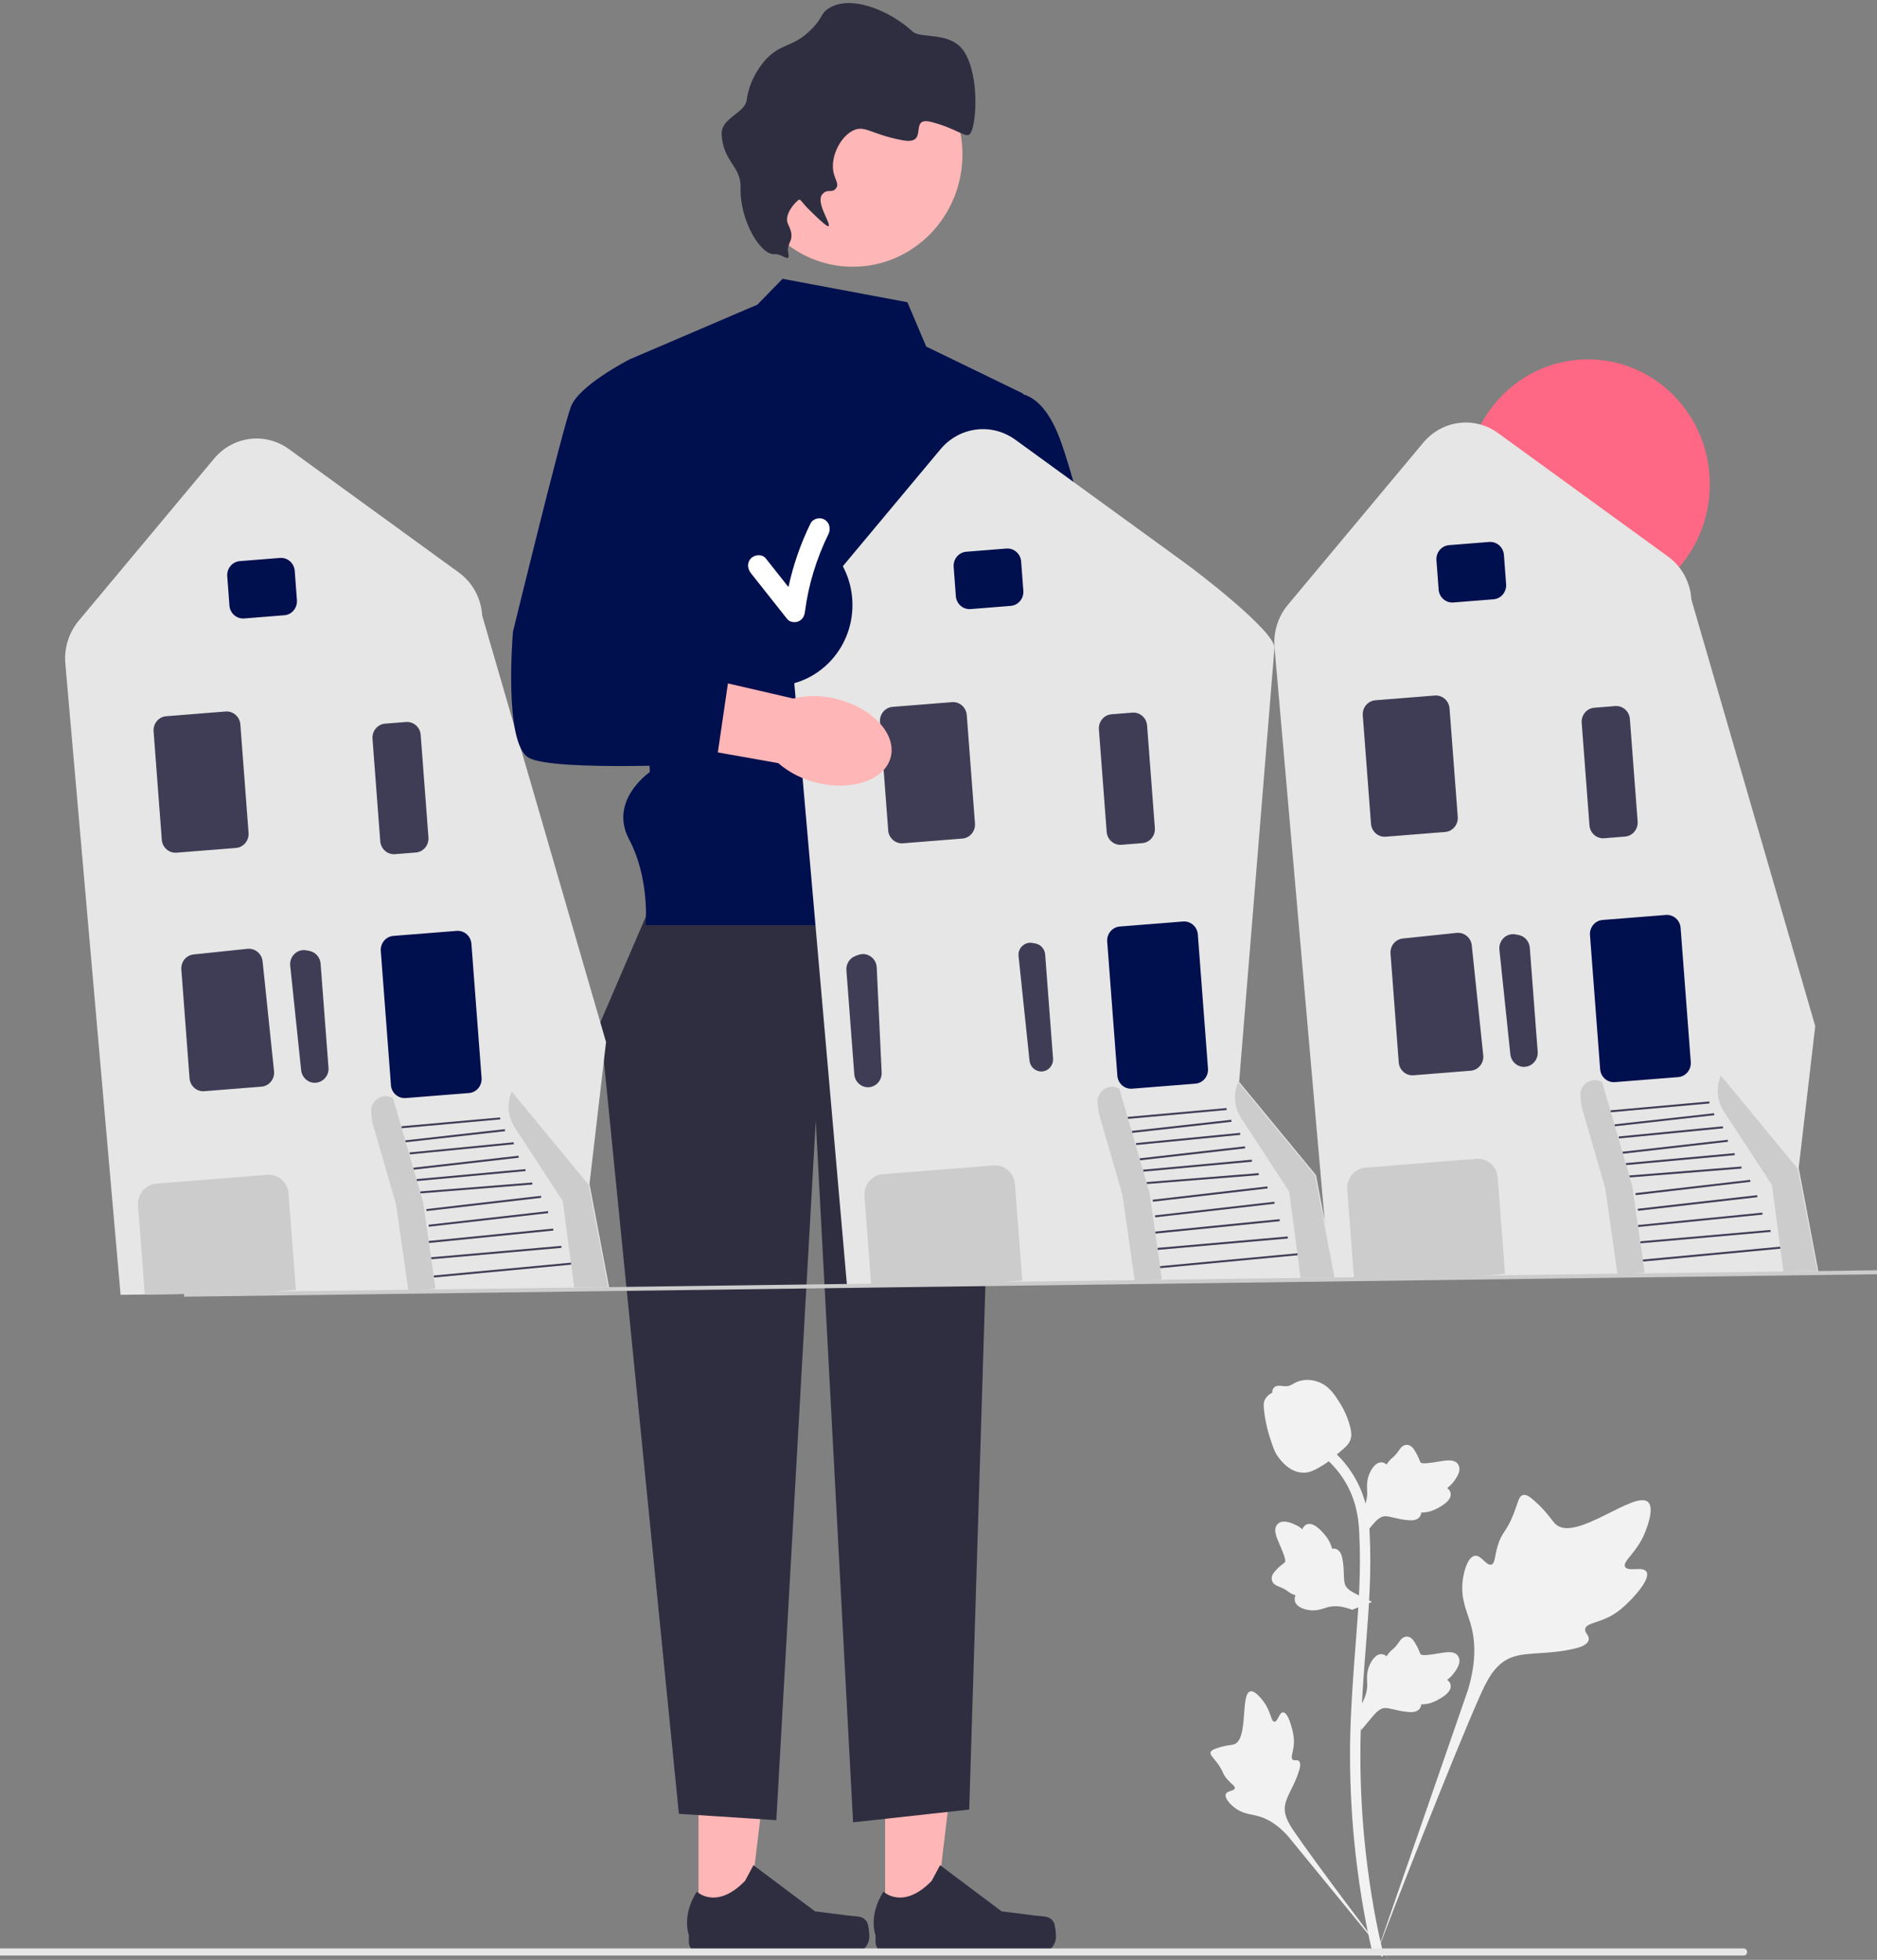 <?xml version="1.0" encoding="UTF-8"?>
<svg id="Ebene_1" xmlns="http://www.w3.org/2000/svg" viewBox="0 0 452.55 472.43">
  <rect x="0" y="0" width="452.55" height="472.43" fill="#808080" stroke="none"/>
  <defs>
    <style>
      .cls-1 {
        fill: #2f2e41;
      }

      .cls-2 {
        fill: #e6e6e6;
      }

      .cls-3 {
        fill: #ffb6b6;
      }

      .cls-4 {
        fill: #3f3d56;
      }

      .cls-5 {
        fill: #ccc;
      }

      .cls-6 {
        fill: #fff;
      }

      .cls-7 {
        fill: #000f4e;
      }

      .cls-8 {
        fill: #ff6884;
      }

      .cls-9 {
        fill: #f2f2f2;
      }
    </style>
  </defs>
  <g>
    <polygon class="cls-3" points="213.41 463.58 225.27 463.58 230.91 416.7 213.41 416.7 213.41 463.58"/>
    <path class="cls-1" d="M254.04,463.31h0c.37.64.56,2.69.56,3.44h0c0,2.28-1.8,4.13-4.03,4.13h-36.73c-1.52,0-2.75-1.26-2.75-2.81v-1.57s-1.82-4.71,1.92-10.52c0,0,4.65,4.55,11.6-2.57l2.05-3.8,14.83,11.12,8.22,1.04c1.8.23,3.39-.04,4.32,1.56h0Z"/>
  </g>
  <g>
    <polygon class="cls-3" points="168.41 463.58 180.27 463.58 185.91 416.7 168.41 416.7 168.41 463.58"/>
    <path class="cls-1" d="M209.04,463.31h0c.37.64.56,2.69.56,3.44h0c0,2.28-1.8,4.13-4.03,4.13h-36.73c-1.52,0-2.75-1.26-2.75-2.81v-1.57s-1.82-4.71,1.92-10.52c0,0,4.65,4.55,11.6-2.57l2.05-3.8,14.83,11.12,8.22,1.04c1.8.23,3.39-.04,4.32,1.56h0Z"/>
  </g>
  <polygon class="cls-1" points="159.68 211.73 144.68 246.58 163.68 437.23 187.18 438.76 196.68 270.15 205.68 439.28 233.68 436.2 240.32 221.51 159.68 211.73"/>
  <path class="cls-7" d="M218.78,72.85l-30.1-5.64-6.08,6.23-30.92,13.24,5,99.42s-10,6.83-5,16.23,4,20.67,4,20.67h84.64l-3.64-56.37,10-71.75-23.37-11.34-4.54-10.7s0,0,0,0Z"/>
  <ellipse class="cls-3" cx="205.62" cy="37.21" rx="26.43" ry="27.09"/>
  <path class="cls-1" d="M186.66,61.26c-3.17.29-8.34-8.01-8.11-16.05.15-5.17-4.23-6.19-4.56-12.86-.19-3.89,5.64-5.1,6.04-8.22.73-5.65,4.28-9.45,4.72-9.91,3.83-3.99,6.54-2.69,11.04-7.32,2.71-2.78,2.02-3.55,3.85-4.78,5.27-3.56,14.75.3,20.42,5.5,1.96,1.8,9.27-.17,12.46,4.92,3.76,5.99,2.89,18.2,1.28,19.81-.98.98-3.22-1.41-9.28-2.95-5.62-1.42-.32,5.61-6.81,4.43-7.68-1.4-9.18-3.79-12.06-2.35-3.04,1.52-5.41,6.22-4.72,9.91.34,1.83,1.33,2.86.77,3.79-1.02,1.7-2.19.03-3.5,1.74-1.52,1.99,2.26,7.08,1.55,7.58-.14.1-.58.09-4.66-3.94-1.63-1.61-2.11-2.6-2.43-2.44-.52.25-3.9,3.48-2.61,6.03,2.01,3.97-.56,4.1,0,6.77.58,2.76-1.37.16-3.38.34h0Z"/>
  <path id="b-502" class="cls-3" d="M214.76,192.89c-7.79,4.17-12.01,11.67-9.42,16.75s11.01,5.82,18.8,1.65c3.14-1.62,5.85-3.99,7.91-6.91l32.8-18.09-8.61-15.6-31.42,19.49c-3.51.06-6.96.99-10.05,2.7h0Z"/>
  <path class="cls-7" d="M240.68,95.91s9-6.15,15,10.25c4.73,12.94,13.51,51.07,17.01,66.6.93,4.12-.41,8.43-3.5,11.24l-4.01,3.65-19.5,14.86-13.3-19.83,16.15-9.98-18.42-40.95,10.56-35.84h0s0,0,0,0Z"/>
  <path class="cls-7" d="M241.04,180.71v-21.02c0-1.21.96-2.2,2.14-2.2h9.92c1.18,0,2.14.99,2.14,2.2v21.02c0,1.21-.96,2.2-2.14,2.2h-9.92c-1.18,0-2.14-.99-2.14-2.2h0Z"/>
  <g>
    <ellipse class="cls-8" cx="382.85" cy="116.75" rx="29.39" ry="30.13"/>
    <path class="cls-2" d="M353.82,307.8l-33.21.47-13.32-152.19c-.32-3.69.84-7.43,3.19-10.25l32.66-39.11c4.57-5.47,12.35-6.46,18.08-2.3l40.91,29.71c3.34,2.42,5.41,6.21,5.67,10.4l29.86,102.82-4,34.29.04.05,4.73,24.91-84.61,1.2h0Z"/>
    <path class="cls-7" d="M346.86,142.11l-.53-7.06c-.14-1.86,1.22-3.5,3.04-3.64l9.68-.77c1.82-.14,3.41,1.25,3.55,3.12l.53,7.06c.14,1.86-1.22,3.5-3.04,3.64l-9.68.77c-1.82.14-3.41-1.25-3.56-3.12h0Z"/>
    <path class="cls-4" d="M330.55,198.57l-1.98-26.13c-.14-1.86,1.22-3.5,3.04-3.64l14.33-1.14c1.82-.14,3.41,1.25,3.55,3.12l1.98,26.13c.14,1.86-1.22,3.5-3.04,3.64l-14.33,1.14c-1.82.14-3.41-1.25-3.55-3.12h0Z"/>
    <path class="cls-4" d="M367.58,257.17c-1.74.07-3.24-1.25-3.43-3.03l-2.64-25.2c-.11-1.08.27-2.11,1.04-2.85.77-.74,1.81-1.04,2.85-.85l.74.14c1.47.28,2.58,1.54,2.7,3.07l1.9,25.06c.07.93-.22,1.82-.82,2.51-.57.66-1.36,1.06-2.22,1.13-.04,0-.08,0-.12,0h0Z"/>
    <path class="cls-4" d="M337.24,256.08l-1.98-26.21c-.14-1.85,1.16-3.45,2.96-3.64l13-1.36c1.8-.17,3.43,1.16,3.63,3.01l2.76,26.48c.1.92-.17,1.82-.75,2.53-.58.71-1.39,1.14-2.29,1.21l-13.78,1.1c-1.82.14-3.41-1.25-3.55-3.12h0Z"/>
    <path class="cls-5" d="M415.6,267.86l11.62,17.79,2.76,20.83,8.17-.12-4.67-24.57-18.55-22.51h0c-1.24,2.78-.99,6.02.67,8.57h0Z"/>
    <polygon class="cls-4" points="396.09 303.62 429.2 300.52 429.24 301 396.13 304.1 396.09 303.62"/>
    <polygon class="cls-4" points="395.47 299.23 426.87 296.48 426.91 296.95 395.51 299.7 395.47 299.23"/>
    <polygon class="cls-4" points="394.9 295.3 424.91 292.31 424.96 292.78 394.95 295.77 394.9 295.3"/>
    <polygon class="cls-4" points="394.87 291.38 423.66 288.1 423.71 288.58 394.92 291.86 394.87 291.38"/>
    <polygon class="cls-4" points="394.31 287.61 421.97 284.41 422.02 284.88 394.37 288.09 394.31 287.61"/>
    <polygon class="cls-4" points="392.85 283.35 419.87 281.2 419.9 281.68 392.89 283.83 392.85 283.35"/>
    <polygon class="cls-4" points="391.99 280.37 418.21 277.97 418.26 278.45 392.03 280.85 391.99 280.37"/>
    <polygon class="cls-4" points="391.19 277.63 416.56 274.75 416.61 275.22 391.24 278.11 391.19 277.63"/>
    <polygon class="cls-4" points="390.3 273.95 415.38 271.5 415.43 271.98 390.34 274.43 390.3 273.95"/>
    <polygon class="cls-4" points="389.28 271.03 413.27 268.35 413.32 268.82 389.33 271.5 389.28 271.03"/>
    <polygon class="cls-4" points="388.3 267.65 412.12 265.51 412.16 265.99 388.34 268.12 388.3 267.65"/>
    <path class="cls-7" d="M385.8,257.73l-2.45-32.33c-.14-1.86,1.22-3.5,3.04-3.64l15.26-1.21c1.82-.14,3.41,1.25,3.55,3.12l2.45,32.33c.14,1.86-1.22,3.5-3.04,3.64l-15.26,1.21c-1.82.14-3.41-1.25-3.55-3.12Z"/>
    <path class="cls-5" d="M353.82,307.8l-27.15.39h-.22s-1.62-21.43-1.62-21.43c-.21-2.71,1.78-5.09,4.42-5.3l26.69-2.12c2.64-.21,4.96,1.82,5.17,4.53l1.76,23.21-.23.02-8.81.7Z"/>
    <path class="cls-4" d="M383.22,198.94l-1.87-24.7c-.14-1.86,1.22-3.5,3.04-3.64l5.03-.4c1.82-.14,3.41,1.25,3.55,3.12l1.87,24.7c.14,1.86-1.22,3.5-3.04,3.64l-5.03.4c-1.82.14-3.41-1.25-3.55-3.12h0Z"/>
    <path class="cls-5" d="M396.53,306.8l-2.98-20.87-5.7-19.69-1.58-5.39h0c-2.52-1.48-5.59.63-5.23,3.58l.29,2.33,5.7,19.69,2.98,20.87"/>
  </g>
  <g>
    <path class="cls-2" d="M62.28,311.65l-33.21.47-13.32-152.19c-.32-3.69.84-7.43,3.19-10.25l32.66-39.11c4.57-5.47,12.35-6.46,18.08-2.3l40.91,29.71c3.34,2.42,5.41,6.21,5.67,10.4l29.86,102.82-4,34.29.04.05,4.73,24.91-84.61,1.2h0Z"/>
    <path class="cls-7" d="M55.32,145.96l-.53-7.06c-.14-1.86,1.22-3.5,3.04-3.64l9.68-.77c1.82-.14,3.41,1.25,3.55,3.12l.53,7.06c.14,1.86-1.22,3.5-3.04,3.64l-9.68.77c-1.82.14-3.41-1.25-3.56-3.12h0Z"/>
    <path class="cls-4" d="M39.01,202.42l-1.98-26.13c-.14-1.86,1.22-3.5,3.04-3.64l14.33-1.14c1.82-.14,3.41,1.25,3.55,3.12l1.98,26.13c.14,1.86-1.22,3.5-3.04,3.64l-14.33,1.14c-1.82.14-3.41-1.25-3.56-3.12h0Z"/>
    <path class="cls-4" d="M76.04,261.01c-1.74.07-3.24-1.25-3.43-3.03l-2.64-25.2c-.11-1.08.27-2.11,1.04-2.85.77-.74,1.81-1.04,2.85-.85l.74.14c1.47.28,2.58,1.54,2.7,3.07l1.9,25.06c.07.93-.22,1.82-.82,2.51-.57.66-1.36,1.06-2.22,1.13-.04,0-.08,0-.12,0h0Z"/>
    <path class="cls-4" d="M45.7,259.92l-1.98-26.21c-.14-1.85,1.16-3.45,2.96-3.64l13-1.36c1.8-.17,3.43,1.16,3.63,3.01l2.76,26.48c.1.92-.17,1.82-.75,2.53-.58.71-1.39,1.14-2.29,1.21l-13.78,1.1c-1.82.14-3.41-1.25-3.55-3.12h0Z"/>
    <path class="cls-5" d="M124.06,271.71l11.62,17.79,2.76,20.83,8.17-.12-4.67-24.57-18.55-22.51h0c-1.24,2.78-.99,6.02.67,8.57h0Z"/>
    <polygon class="cls-4" points="104.55 307.47 137.66 304.37 137.7 304.85 104.6 307.95 104.55 307.47"/>
    <polygon class="cls-4" points="103.93 303.07 135.33 300.32 135.37 300.8 103.97 303.55 103.93 303.07"/>
    <polygon class="cls-4" points="103.36 299.14 133.37 296.15 133.42 296.63 103.41 299.62 103.36 299.14"/>
    <polygon class="cls-4" points="103.33 295.23 132.12 291.95 132.17 292.43 103.38 295.7 103.33 295.23"/>
    <polygon class="cls-4" points="102.77 291.46 130.43 288.25 130.48 288.73 102.83 291.93 102.77 291.46"/>
    <polygon class="cls-4" points="101.31 287.2 128.33 285.05 128.36 285.53 101.35 287.67 101.31 287.2"/>
    <polygon class="cls-4" points="100.45 284.22 126.67 281.82 126.72 282.29 100.49 284.7 100.45 284.22"/>
    <polygon class="cls-4" points="99.65 281.48 125.02 278.59 125.07 279.07 99.7 281.96 99.65 281.48"/>
    <polygon class="cls-4" points="98.76 277.8 123.84 275.35 123.89 275.82 98.8 278.27 98.76 277.8"/>
    <polygon class="cls-4" points="97.74 274.88 121.73 272.19 121.78 272.67 97.79 275.35 97.74 274.88"/>
    <polygon class="cls-4" points="96.76 271.49 120.58 269.36 120.62 269.83 96.8 271.97 96.76 271.49"/>
    <path class="cls-7" d="M94.26,261.57l-2.45-32.33c-.14-1.86,1.22-3.5,3.04-3.64l15.26-1.21c1.82-.14,3.41,1.25,3.55,3.12l2.45,32.33c.14,1.86-1.22,3.5-3.04,3.64l-15.26,1.21c-1.82.14-3.41-1.25-3.56-3.12Z"/>
    <path class="cls-5" d="M62.28,311.65l-27.15.39h-.22s-1.62-21.43-1.62-21.43c-.21-2.71,1.78-5.09,4.42-5.3l26.69-2.12c2.64-.21,4.96,1.82,5.17,4.53l1.76,23.21-.23.02s-8.81.7-8.81.7Z"/>
    <path class="cls-4" d="M91.68,202.78l-1.87-24.7c-.14-1.86,1.22-3.5,3.04-3.64l5.03-.4c1.82-.14,3.41,1.25,3.55,3.12l1.87,24.7c.14,1.86-1.22,3.5-3.04,3.64l-5.03.4c-1.82.14-3.41-1.25-3.55-3.12h0Z"/>
    <path class="cls-5" d="M104.99,310.65l-2.98-20.87-5.7-19.69-1.58-5.39h0c-2.52-1.48-5.59.63-5.23,3.58l.29,2.33,5.7,19.69,2.98,20.87"/>
  </g>
  <path class="cls-2" d="M237.42,309.39l-33.21.47-13.32-152.19c-.32-3.69.84-7.43,3.19-10.25l32.66-39.11c4.57-5.47,12.35-6.46,18.08-2.3l40.91,29.71c3.34,2.42,21.29,16.18,21.56,20.36l-8.53,104.7,18.5,22.45.04.05,4.73,24.91-84.61,1.2h0Z"/>
  <path class="cls-7" d="M230.46,143.7l-.53-7.06c-.14-1.86,1.22-3.5,3.04-3.64l9.68-.77c1.82-.14,3.41,1.25,3.55,3.12l.53,7.06c.14,1.86-1.22,3.5-3.04,3.64l-9.68.77c-1.82.14-3.41-1.25-3.56-3.12Z"/>
  <path class="cls-4" d="M214.15,200.16l-1.98-26.13c-.14-1.86,1.22-3.5,3.04-3.64l14.33-1.14c1.82-.14,3.41,1.25,3.55,3.12l1.98,26.13c.14,1.86-1.22,3.5-3.04,3.64l-14.33,1.14c-1.82.14-3.41-1.25-3.56-3.12Z"/>
  <path class="cls-4" d="M246.47,228.03c-.67.63-.99,1.52-.89,2.45l2.64,25.2c.16,1.52,1.45,2.66,2.95,2.6.78-.03,1.49-.38,2.01-.98.52-.6.77-1.36.71-2.16l-1.9-25.06c-.1-1.31-1.05-2.4-2.32-2.64l-.74-.14c-.25-.05-.5-.06-.75-.04-.63.05-1.22.31-1.7.77h0Z"/>
  <path class="cls-4" d="M207.16,261.3c-.7-.59-1.12-1.43-1.19-2.35l-1.9-25.06c-.12-1.53.79-2.95,2.2-3.46l.71-.26c.99-.36,2.07-.22,2.94.39.88.6,1.41,1.57,1.46,2.65l1.19,25.32c.08,1.78-1.2,3.33-2.93,3.53-.04,0-.08,0-.12.01-.86.07-1.69-.2-2.36-.77Z"/>
  <path class="cls-5" d="M299.2,269.44l11.62,17.79,2.76,20.83,8.17-.12-4.67-24.57-18.55-22.51h0c-1.24,2.78-.99,6.02.67,8.57h0Z"/>
  <polygon class="cls-4" points="279.69 305.21 312.8 302.11 312.84 302.58 279.73 305.69 279.69 305.21"/>
  <polygon class="cls-4" points="279.07 300.81 310.47 298.06 310.51 298.54 279.11 301.29 279.07 300.81"/>
  <polygon class="cls-4" points="278.5 296.88 308.51 293.89 308.56 294.37 278.55 297.36 278.5 296.88"/>
  <polygon class="cls-4" points="278.47 292.97 307.26 289.69 307.31 290.16 278.52 293.44 278.47 292.97"/>
  <polygon class="cls-4" points="277.91 289.2 305.57 285.99 305.62 286.47 277.97 289.67 277.91 289.2"/>
  <polygon class="cls-4" points="276.45 284.94 303.47 282.79 303.5 283.27 276.49 285.41 276.45 284.94"/>
  <polygon class="cls-4" points="275.59 281.96 301.81 279.55 301.86 280.03 275.63 282.43 275.59 281.96"/>
  <polygon class="cls-4" points="274.79 279.22 300.16 276.33 300.21 276.81 274.84 279.7 274.79 279.22"/>
  <polygon class="cls-4" points="273.9 275.54 298.98 273.08 299.03 273.56 273.94 276.01 273.9 275.54"/>
  <polygon class="cls-4" points="272.88 272.61 296.87 269.93 296.92 270.41 272.93 273.09 272.88 272.61"/>
  <polygon class="cls-4" points="271.9 269.23 295.72 267.1 295.76 267.57 271.94 269.71 271.9 269.23"/>
  <path class="cls-7" d="M269.4,259.31l-2.45-32.33c-.14-1.86,1.22-3.5,3.04-3.64l15.26-1.21c1.82-.14,3.41,1.25,3.55,3.12l2.45,32.33c.14,1.86-1.22,3.5-3.04,3.64l-15.26,1.21c-1.82.14-3.41-1.25-3.55-3.12Z"/>
  <path class="cls-5" d="M237.42,309.39l-27.15.39h-.22s-1.62-21.43-1.62-21.43c-.21-2.71,1.78-5.09,4.42-5.3l26.69-2.12c2.64-.21,4.96,1.82,5.17,4.53l1.76,23.21-.23.02-8.81.7h0Z"/>
  <path class="cls-4" d="M266.82,200.52l-1.87-24.7c-.14-1.86,1.22-3.5,3.04-3.64l5.03-.4c1.82-.14,3.41,1.25,3.55,3.12l1.87,24.7c.14,1.86-1.22,3.5-3.04,3.64l-5.03.4c-1.82.14-3.41-1.25-3.55-3.12h0Z"/>
  <path class="cls-5" d="M280.13,308.39l-2.98-20.87-5.7-19.69-1.58-5.39h0c-2.52-1.48-5.59.63-5.23,3.58l.29,2.33,5.7,19.69,2.98,20.87"/>
  <rect class="cls-5" x="44.37" y="308.79" width="425.39" height=".96" transform="translate(-4.09 3.44) rotate(-.76)"/>
  <g>
    <ellipse class="cls-7" cx="186.48" cy="145.84" rx="19.05" ry="19.53"/>
    <path class="cls-6" d="M198.84,125.27c-1.11-.67-2.81-.32-3.42.92-2.41,4.89-4.17,10.02-5.32,15.32-1.83-2.31-3.66-4.62-5.49-6.93-.85-1.08-2.65-.91-3.54,0-1.04,1.06-.85,2.55,0,3.62,2.91,3.68,5.82,7.36,8.74,11.04.62.78,1.91.9,2.73.53.99-.45,1.4-1.28,1.54-2.34.83-6.47,2.79-12.83,5.65-18.65.61-1.23.32-2.78-.9-3.51Z"/>
  </g>
  <path id="c-503" class="cls-3" d="M196.96,188.68c8.55,2.09,16.54-.73,17.83-6.31,1.3-5.58-4.58-11.79-13.14-13.89-3.41-.88-6.97-.92-10.39-.1l-36.34-8.4-3.48,17.56,36.19,6.41c2.69,2.31,5.89,3.93,9.32,4.72h0s0,0,0,0Z"/>
  <path class="cls-7" d="M157.68,91.81l-6-5.12s-12,6.15-14,11.27-14,54.32-14,54.32c0,0-2.35,26.96,3.82,30.39s45.18,1.38,45.18,1.38l3-20.5-16-6.15-2-65.6Z"/>
  <g>
    <g>
      <path class="cls-9" d="M396.98,378.9c-.84-1.46-4.5.1-5.17-1.22-.67-1.32,2.72-3.33,4.66-7.92.35-.83,2.55-6.05.92-7.66-3.09-3.05-17.24,9.55-22.19,5.42-1.09-.9-1.85-2.71-5.13-5.64-1.31-1.17-2.1-1.69-2.86-1.5-1.09.28-1.17,1.77-2.34,4.7-1.75,4.39-2.78,4.13-3.8,7.64-.76,2.6-.58,4.12-1.47,4.41-1.26.42-2.42-2.34-4.01-2.1-1.63.25-2.61,3.47-2.92,5.87-.58,4.52,1.03,7.5,1.93,10.63.97,3.41,1.55,8.58-.7,15.92l-22.28,64.33c4.92-13.2,19.16-49.39,25.14-62.84,1.73-3.88,3.63-7.82,7.55-9.37,3.77-1.5,8.95-.6,15.55-2.23.77-.19,2.91-.75,3.18-2.04.22-1.07-1.04-1.66-.84-2.66.26-1.34,2.73-1.36,5.78-2.9,2.14-1.09,3.48-2.39,4.63-3.5.35-.34,5.5-5.39,4.37-7.34h0Z"/>
      <path class="cls-9" d="M309.34,412.77c-.94,0-1.25,2.29-2.08,2.25-.82-.04-.81-2.33-2.45-4.63-.3-.41-2.16-3.03-3.4-2.67-2.35.67-.4,11.43-3.81,12.73-.75.29-1.83.15-4.18.95-.94.32-1.42.57-1.54,1.01-.18.63.51,1.1,1.58,2.53,1.6,2.15,1.17,2.59,2.56,4.11,1.03,1.13,1.8,1.48,1.69,2.01-.16.75-1.82.54-2.16,1.41-.35.89.91,2.31,1.97,3.16,1.99,1.6,3.89,1.64,5.65,2.1,1.91.49,4.56,1.7,7.42,4.94l24.38,29.77c-4.9-6.28-18.12-23.89-22.83-30.78-1.36-1.99-2.7-4.08-2.31-6.5.37-2.33,2.29-4.68,3.42-8.47.13-.44.48-1.68-.06-2.19-.45-.42-1.09.04-1.52-.34-.57-.52.14-1.77.28-3.74.1-1.39-.14-2.44-.34-3.34-.06-.27-1-4.32-2.25-4.32h0Z"/>
      <path class="cls-9" d="M328.13,417.09l-.57-5.19.26-.39c1.2-1.82,1.81-3.6,1.82-5.29,0-.27-.01-.54-.02-.81-.05-1.08-.11-2.43.58-4,.38-.88,1.46-2.9,3.09-2.65.44.06.77.27,1.02.51.04-.06.07-.12.12-.19.51-.79.91-1.13,1.29-1.45.3-.25.6-.51,1.08-1.12.21-.27.37-.5.51-.7.42-.6.97-1.31,1.93-1.3,1.03.05,1.57.93,1.93,1.51.64,1.03.93,1.78,1.12,2.27.07.18.15.38.19.45.33.5,3.04.03,4.06-.14,2.29-.39,4.27-.73,5.09.75.58,1.06.15,2.46-1.33,4.27-.46.56-.95.99-1.39,1.33.36.22.68.56.81,1.09h0c.31,1.26-.75,2.52-3.14,3.76-.59.31-1.39.72-2.51.92-.53.09-1,.12-1.41.13,0,.24-.06.5-.21.77-.42.79-1.29,1.17-2.61,1.08-1.45-.08-2.64-.36-3.69-.61-.92-.22-1.71-.4-2.33-.36-1.15.1-2.04,1.04-3.08,2.27l-2.6,3.12h0Z"/>
      <path class="cls-9" d="M330.77,386.16l-4.76,1.88-.44-.16c-2.02-.73-3.86-.88-5.45-.46-.25.07-.5.15-.76.23-1.01.32-2.27.73-3.92.44-.92-.16-3.11-.71-3.28-2.39-.05-.45.06-.83.22-1.14-.07-.02-.13-.04-.2-.07-.87-.3-1.29-.61-1.7-.91-.31-.23-.63-.47-1.33-.79-.31-.14-.57-.24-.79-.33-.67-.26-1.49-.63-1.72-1.59-.21-1.04.47-1.79.93-2.3.81-.9,1.44-1.37,1.86-1.69.15-.11.32-.25.37-.3.39-.46-.74-3.02-1.16-3.99-.95-2.17-1.77-4.05-.58-5.23.85-.85,2.28-.77,4.37.24.65.31,1.18.69,1.61,1.04.12-.41.35-.82.82-1.08h0c1.11-.63,2.57.1,4.34,2.16.44.51,1.03,1.2,1.5,2.26.22.5.36.96.48,1.36.23-.05.49-.06.78,0,.85.22,1.43.99,1.68,2.31.29,1.46.33,2.71.36,3.82.03.97.06,1.8.26,2.4.38,1.12,1.5,1.76,2.92,2.48l3.6,1.79h0Z"/>
      <path class="cls-9" d="M328.13,370.86l-.57-5.19.26-.39c1.2-1.82,1.81-3.6,1.82-5.29,0-.27-.01-.54-.02-.81-.05-1.08-.11-2.43.58-4,.38-.88,1.46-2.9,3.09-2.65.44.06.77.27,1.02.51.04-.06.07-.12.12-.19.51-.79.91-1.13,1.29-1.45.3-.25.6-.51,1.08-1.12.21-.27.37-.5.51-.7.42-.6.97-1.31,1.93-1.3,1.03.05,1.57.93,1.93,1.51.64,1.03.93,1.78,1.12,2.27.07.18.15.38.19.45.33.5,3.04.03,4.06-.14,2.29-.39,4.27-.73,5.09.75.58,1.06.15,2.46-1.33,4.27-.46.56-.95.99-1.39,1.33.36.22.68.56.81,1.09h0c.31,1.26-.75,2.52-3.14,3.76-.59.31-1.39.72-2.51.92-.53.09-1,.12-1.41.13,0,.24-.06.5-.21.77-.42.79-1.29,1.17-2.61,1.08-1.45-.08-2.64-.36-3.69-.61-.92-.22-1.71-.4-2.33-.36-1.15.1-2.04,1.04-3.08,2.27l-2.6,3.12h0Z"/>
      <path class="cls-9" d="M333.32,471.69l-1.06-.68-.26-1.26.26,1.26-1.24.15c-.02-.12-.09-.39-.19-.81-.55-2.32-2.24-9.39-3.65-20.52-.98-7.77-1.54-15.76-1.66-23.75-.12-8,.25-14.06.55-18.93.22-3.67.5-7.17.76-10.58.71-9.1,1.38-17.7.88-27.21-.11-2.12-.34-6.55-2.86-11.25-1.46-2.73-3.48-5.15-5.99-7.2l1.56-2.01c2.77,2.26,5,4.95,6.62,7.98,2.79,5.22,3.05,10.04,3.17,12.35.51,9.68-.17,18.36-.89,27.55-.26,3.39-.54,6.88-.76,10.53-.29,4.82-.66,10.83-.55,18.73.11,7.89.66,15.79,1.63,23.46,1.39,10.99,3.06,17.95,3.6,20.24.29,1.22.35,1.48.05,1.96h0Z"/>
      <path class="cls-9" d="M314.27,354.99c-.1,0-.21,0-.31-.01-2.13-.12-4.11-1.43-5.87-3.89-.83-1.16-1.25-2.48-2.09-5.12-.13-.41-.77-2.47-1.15-5.31-.25-1.85-.22-2.63.14-3.31.4-.76,1.04-1.29,1.77-1.65-.03-.25,0-.5.1-.76.43-1.07,1.56-.93,2.18-.86.31.04.7.09,1.12.07.66-.03,1.01-.23,1.55-.53.51-.29,1.15-.65,2.1-.85,1.86-.4,3.43.14,3.94.32,2.71.93,4.05,3.09,5.59,5.59.31.5,1.37,2.33,2.07,4.83.5,1.81.43,2.61.28,3.21-.31,1.23-1.04,1.93-2.89,3.48-1.93,1.62-2.9,2.44-3.73,2.93-1.94,1.15-3.15,1.87-4.77,1.87h0Z"/>
    </g>
    <path class="cls-2" d="M421.24,470.53h0c0,.48-.38.86-.84.86H-5.96c-.46,0-.84-.39-.84-.86h0c0-.48.38-.86.84-.86h426.36c.46,0,.84.39.84.86Z"/>
  </g>
</svg>